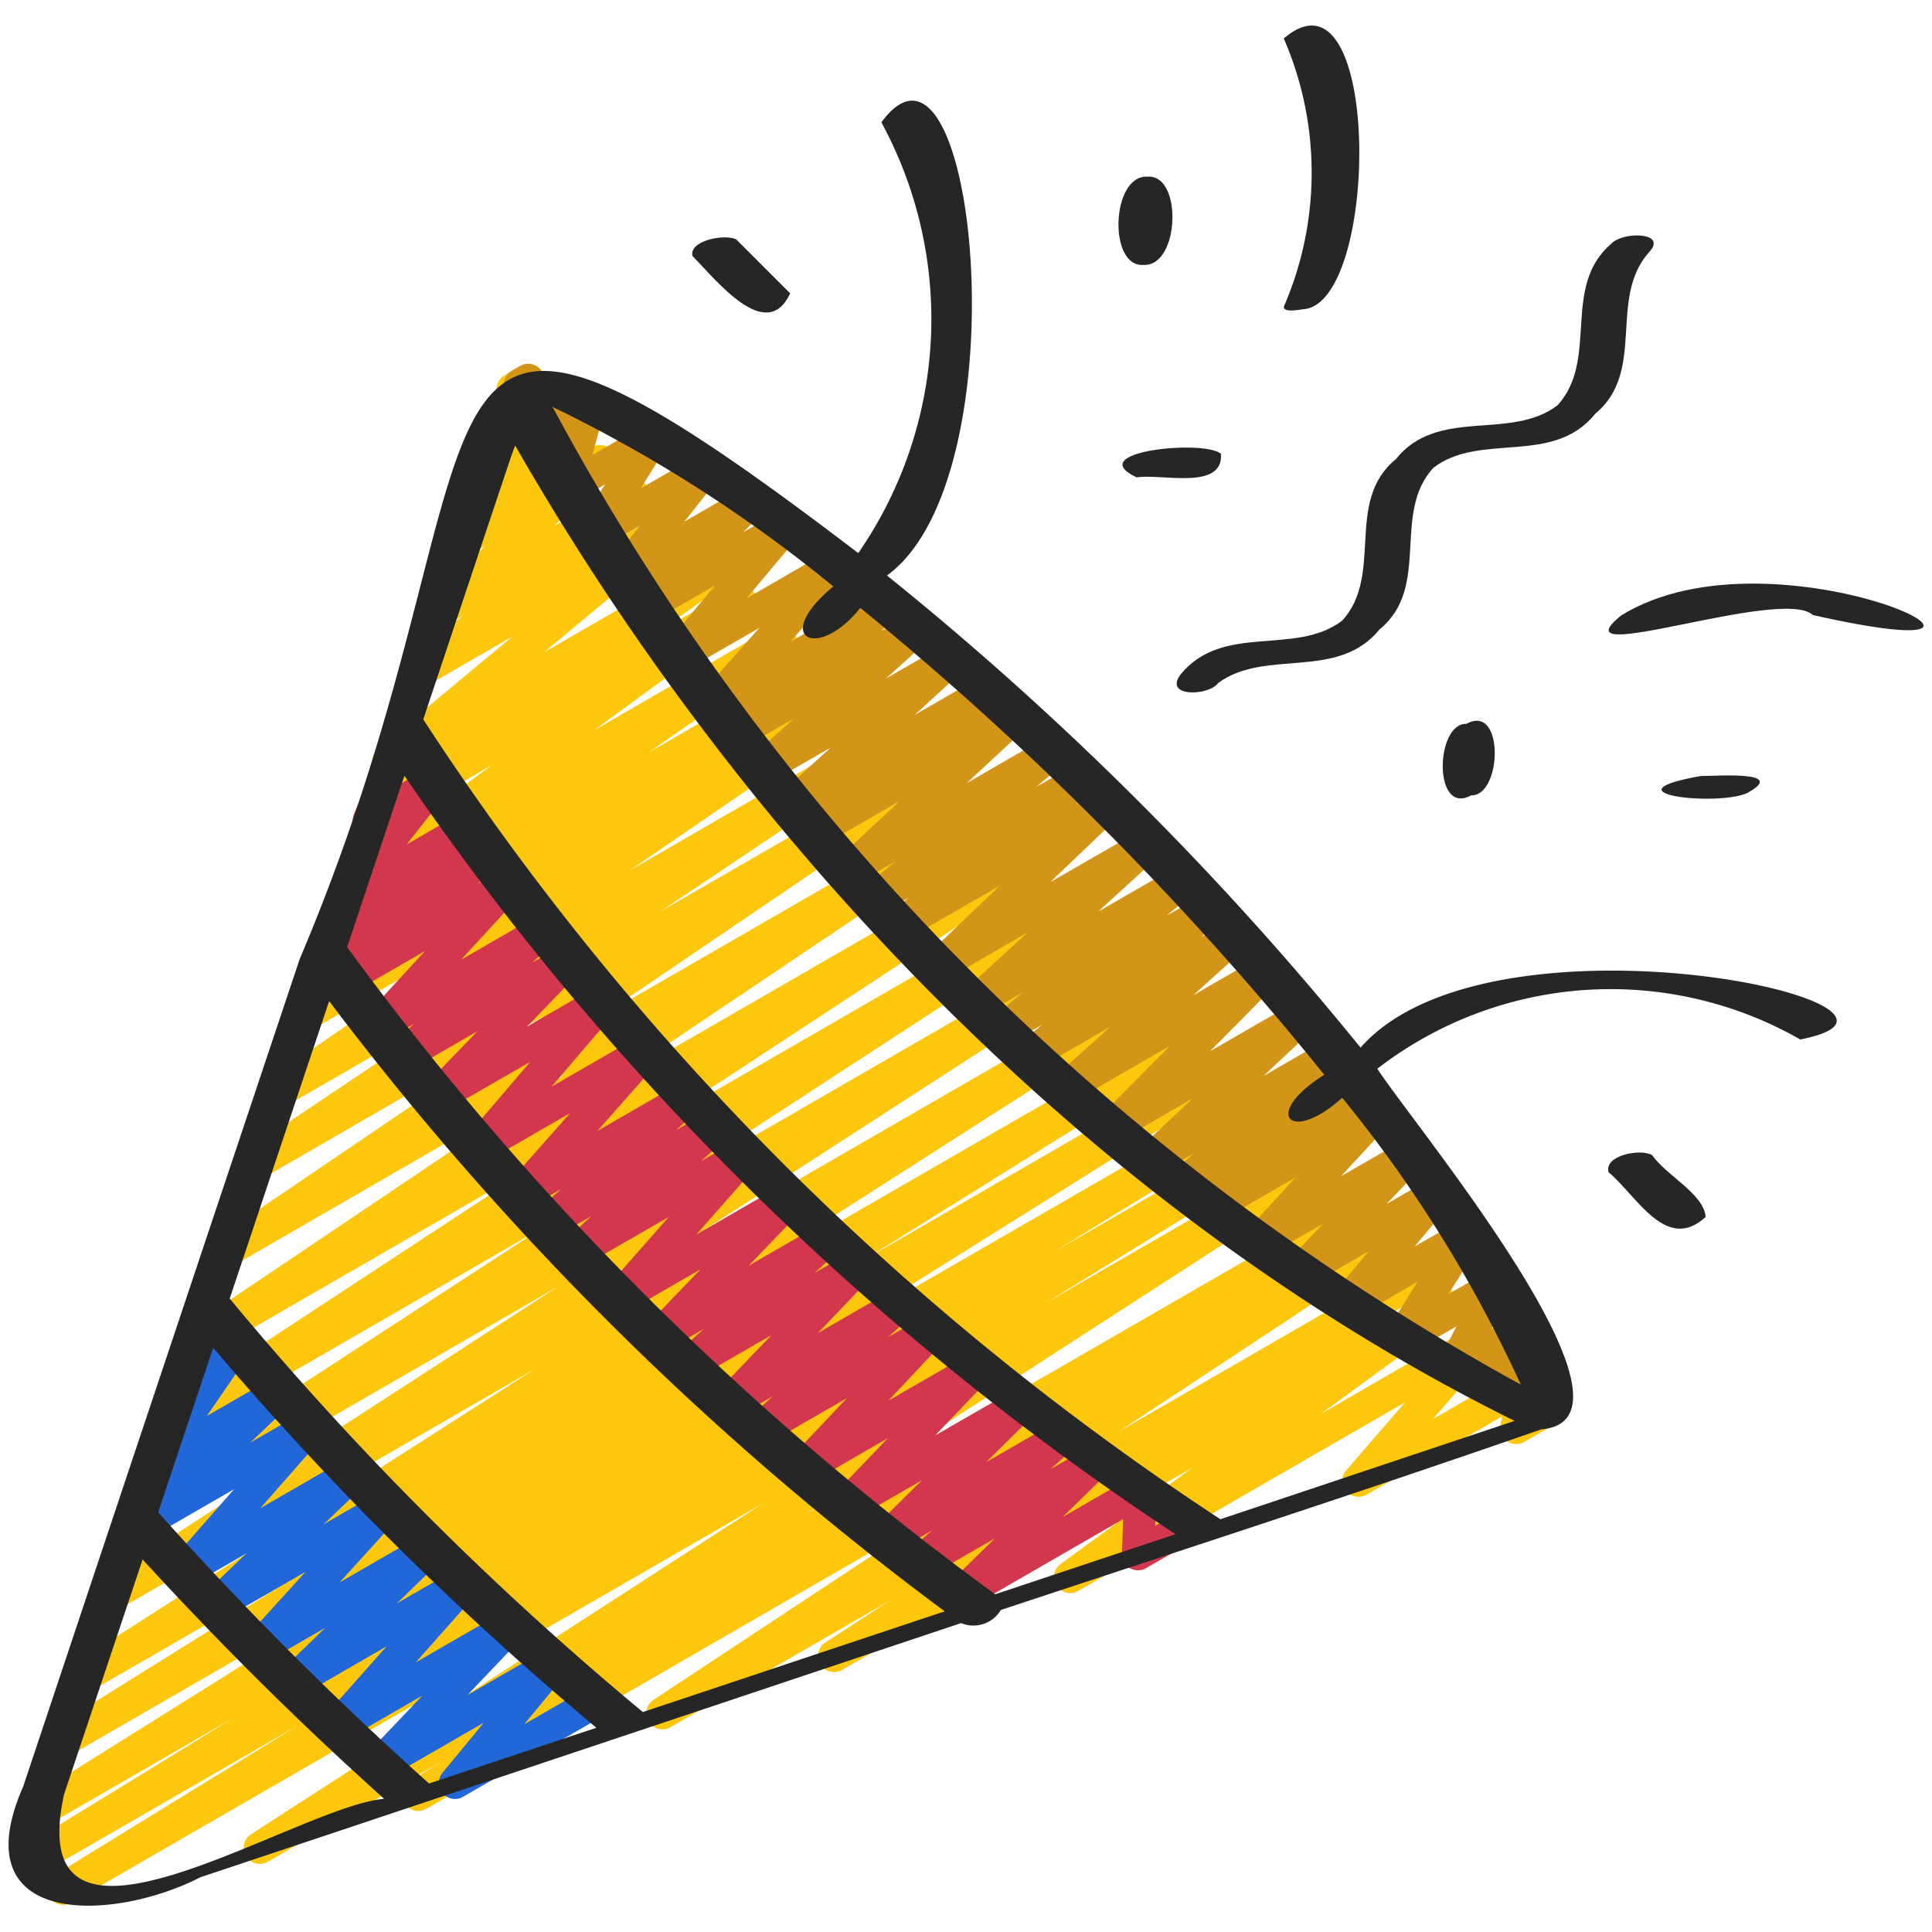 <svg id="Icons" height="512" viewBox="0 0 60 60" width="512" xmlns="http://www.w3.org/2000/svg"><path d="m1.96 59.156a.5.5 0 0 1 -.26-.926l7.526-4.63-7.817 4.509a.5.5 0 0 1 -.509-.858l6.369-3.912-5.861 3.382a.5.5 0 0 1 -.515-.857l12.6-7.885-11.355 6.559a.5.5 0 0 1 -.515-.856l10.035-6.262-8.848 5.108a.5.5 0 0 1 -.52-.853l14.31-9.153-12.945 7.478a.5.5 0 0 1 -.521-.852l14.192-9.19-12.78 7.373a.5.5 0 0 1 -.523-.852l12.811-8.343-11.418 6.592a.5.5 0 0 1 -.524-.851l11.646-7.646-10.263 5.925a.5.5 0 0 1 -.529-.847l11.854-7.978-10.378 5.992a.5.5 0 0 1 -.532-.846l10.21-6.932-8.772 5.066a.5.5 0 0 1 -.528-.847l7.177-4.815-5.894 3.4a.5.5 0 0 1 -.533-.845l6.931-4.754-5.609 3.241a.5.5 0 0 1 -.527-.848l3-2-1.886 1.089a.5.5 0 0 1 -.535-.844l4.39-3.049-3.164 1.824a.5.5 0 0 1 -.545-.836l4.875-3.569-3.541 2.042a.5.5 0 0 1 -.539-.84l1.966-1.4-.842.486a.5.5 0 0 1 -.57-.818l4.163-3.463-2.679 1.545a.5.5 0 0 1 -.563-.822l1.7-1.367-.5.29a.5.5 0 0 1 -.591-.8l1.78-1.653-.458.264a.5.5 0 0 1 -.618-.771l1.112-1.21a.489.489 0 0 1 -.4-.121.5.5 0 0 1 -.13-.568l.925-2.2-.008-.015a.5.5 0 0 1 .183-.683l.3-.174a.5.5 0 0 1 .711.625l-.616 1.466 1.267-.73a.5.5 0 0 1 .618.77l-1.029 1.121 1.46-.842a.5.5 0 0 1 .59.8l-1.771 1.652 2.31-1.333a.5.5 0 0 1 .563.822l-1.7 1.366 2.108-1.217a.5.5 0 0 1 .571.818l-4.162 3.463 4.991-2.881a.5.5 0 0 1 .539.84l-1.96 1.393 2.317-1.338a.5.5 0 0 1 .545.836l-4.878 3.572 5.541-3.2a.5.5 0 0 1 .536.844l-4.39 3.049 4.912-2.836a.5.5 0 0 1 .527.849l-3 2 3.377-1.95a.5.5 0 0 1 .534.845l-6.936 4.757 7.61-4.394a.5.5 0 0 1 .529.848l-7.184 4.818 7.805-4.506a.5.5 0 0 1 .531.846l-10.211 6.933 11.075-6.392a.5.5 0 0 1 .53.848l-11.856 7.975 12.772-7.373a.5.5 0 0 1 .524.85l-11.645 7.645 12.436-7.18a.5.5 0 0 1 .522.852l-12.809 8.343 13.619-7.863a.5.5 0 0 1 .521.853l-14.2 9.192 15.038-8.682a.5.5 0 0 1 .52.854l-14.3 9.147 15.08-8.705a.5.5 0 0 1 .515.857l-10.046 6.268 10.56-6.1a.5.5 0 0 1 .516.856l-12.608 7.891 13.211-7.622a.5.5 0 0 1 .511.858l-6.35 3.9 6.72-3.879a.5.5 0 0 1 .511.858l-7.547 4.645 7.95-4.588a.5.5 0 0 1 .521.852l-15.9 10.281 16.809-9.7a.5.5 0 0 1 .513.858l-1.019.63 1.264-.729a.5.5 0 0 1 .525.85l-8.344 5.51 8.989-5.19a.5.5 0 0 1 .522.852l-1.978 1.284 2.277-1.315a.5.5 0 0 1 .545.836l-4.11 3.006 4.691-2.719a.5.5 0 0 1 .628.76l-1.825 2.109 2.578-1.488a.5.5 0 0 1 .741.524l-.05.268.065-.037a.5.5 0 0 1 .5.866l-1 .58a.5.5 0 0 1 -.539-.025.5.5 0 0 1 -.2-.5l.05-.268-4.21 2.43a.5.5 0 0 1 -.628-.76l1.825-2.109-10.158 5.862a.5.5 0 0 1 -.545-.836l4.107-3-10.894 6.29a.5.5 0 0 1 -.523-.851l1.978-1.288-6.784 3.916a.5.5 0 0 1 -.525-.85l8.347-5.512-15.408 8.9a.5.5 0 0 1 -.512-.858l1.011-.627-5.417 3.125a.5.5 0 0 1 -.522-.852l15.91-10.286-21.49 12.406a.494.494 0 0 1 -.25.067z" fill="#fdc70e"/><path d="m47.729 44.25a.5.5 0 0 1 -.241-.062.5.5 0 0 1 -.259-.416l-.03-.67-.758.437a.5.5 0 0 1 -.682-.684l.092-.158-.507.292a.5.5 0 0 1 -.6-.071.5.5 0 0 1 -.1-.591l.588-1.135-1.52.877a.5.5 0 0 1 -.673-.7l.99-1.565-2.029 1.175a.5.5 0 0 1 -.635-.753l1.135-1.363-1.941 1.12a.5.5 0 0 1 -.613-.777l1.147-1.206-1.813 1.045a.5.5 0 0 1 -.617-.772l1.578-1.709-2.385 1.377a.5.5 0 0 1 -.573-.814l.33-.279-.646.373a.5.5 0 0 1 -.576-.812l.7-.6-1.069.617a.5.5 0 0 1 -.593-.8l1.6-1.506-2.2 1.27a.5.5 0 0 1 -.6-.786l2.1-2.121-2.883 1.664a.5.5 0 0 1 -.585-.8l1.617-1.457-2.137 1.233a.5.5 0 0 1 -.565-.82l.592-.482-.867.5a.5.5 0 0 1 -.568-.818l.838-.69-1.142.659a.5.5 0 0 1 -.588-.8l1.881-1.72-2.421 1.4a.5.5 0 0 1 -.6-.794l2.146-2.048-2.767 1.59a.5.5 0 0 1 -.563-.823l.5-.4-.713.411a.5.5 0 0 1 -.569-.818l.87-.719-1.127.65a.5.5 0 0 1 -.59-.8l1.858-1.727-2.334 1.348a.5.5 0 0 1 -.565-.821l.466-.379-.634.366a.5.5 0 0 1 -.587-.8l1.513-1.376-1.866 1.076a.5.5 0 0 1 -.585-.8l1.3-1.173-1.589.916a.5.5 0 0 1 -.573-.814l.539-.459-.67.387a.5.5 0 0 1 -.624-.765l1.844-2.08-2.348 1.354a.5.5 0 0 1 -.633-.754l1.612-1.924-2.049 1.182a.5.5 0 0 1 -.6-.789l.611-.6-.678.39a.5.5 0 0 1 -.642-.742l1.016-1.288-1.212.7a.5.5 0 0 1 -.674-.7l.8-1.279-.944.545a.5.5 0 0 1 -.733-.566l.389-1.408-.5.287a.494.494 0 0 1 -.455.023.5.5 0 0 1 -.285-.356l-.234-1.146a.5.5 0 0 1 -.125-.918l.257-.148a.5.5 0 0 1 .74.334l.2 1 .953-.55a.5.5 0 0 1 .732.566l-.379 1.414 1.624-.937a.5.5 0 0 1 .673.7l-.8 1.278 1.732-1a.5.5 0 0 1 .643.742l-1.019 1.29 1.836-1.059a.5.5 0 0 1 .6.789l-.611.6 1.087-.627a.5.5 0 0 1 .633.754l-1.612 1.924 2.571-1.484a.5.5 0 0 1 .624.764l-1.843 2.075 2.774-1.6a.5.5 0 0 1 .575.814l-.542.46.885-.511a.5.5 0 0 1 .585.8l-1.3 1.173 1.8-1.04a.5.5 0 0 1 .587.8l-1.502 1.375 2.045-1.181a.5.5 0 0 1 .566.821l-.466.379.745-.43a.5.5 0 0 1 .59.8l-1.859 1.726 2.452-1.415a.5.5 0 0 1 .66.148.5.5 0 0 1 -.092.671l-.867.716 1.184-.683a.5.5 0 0 1 .564.822l-.5.4.746-.43a.5.5 0 0 1 .595.794l-2.153 2.055 2.78-1.6a.5.5 0 0 1 .588.8l-1.878 1.714 2.393-1.381a.5.5 0 0 1 .569.818l-.838.69 1.092-.63a.5.5 0 0 1 .566.82l-.589.478.794-.458a.5.5 0 0 1 .585.8l-1.619 1.46 2.016-1.164a.5.5 0 0 1 .605.785l-2.1 2.12 2.674-1.544a.5.5 0 0 1 .593.8l-1.6 1.507 1.97-1.137a.5.5 0 0 1 .576.812l-.693.6.85-.491a.5.5 0 0 1 .659.145.5.5 0 0 1 -.086.67l-.332.281.418-.241a.5.5 0 0 1 .617.771l-1.579 1.709 1.958-1.13a.5.5 0 0 1 .612.778l-1.148 1.208 1.37-.791a.5.5 0 0 1 .633.11.5.5 0 0 1 0 .643l-1.135 1.362 1.366-.788a.5.5 0 0 1 .673.7l-.99 1.566 1.243-.717a.5.5 0 0 1 .694.662l-.588 1.135.651-.375a.492.492 0 0 1 .6.079.5.5 0 0 1 .079.6l-.112.193a.508.508 0 0 1 .358.047.5.5 0 0 1 .259.416l.035.771a.5.5 0 0 1 .21.931l-.427.247a.5.5 0 0 1 -.253.069z" fill="#d39518"/><path d="m14.131 55.87a.5.5 0 0 1 -.386-.818l1.279-1.552-3.007 1.735a.5.5 0 0 1 -.613-.777l1.713-1.8-2.388 1.378a.5.5 0 0 1 -.624-.765l1.9-2.142-2.68 1.549a.5.5 0 0 1 -.6-.792l1.375-1.333-1.84 1.063a.5.5 0 0 1 -.62-.769l1.849-2.033-2.534 1.463a.5.5 0 0 1 -.6-.794l1.3-1.242-1.7.982a.5.5 0 0 1 -.626-.763l1.941-2.212-2.65 1.53a.5.5 0 0 1 -.595-.8l1.264-1.2-.278.16a.5.5 0 0 1 -.662-.715l1.4-2.042a.528.528 0 0 1 -.385-.128.5.5 0 0 1 -.119-.578l.588-1.292a.5.5 0 0 1 .194-.662l.282-.163a.5.5 0 0 1 .711.642l-.214.472.3-.175a.5.5 0 0 1 .663.716l-1.343 1.96 2.011-1.161a.5.5 0 0 1 .594.794l-1.264 1.2 1.633-.94a.5.5 0 0 1 .626.763l-1.942 2.211 2.67-1.541a.5.5 0 0 1 .6.794l-1.3 1.242 1.72-.992a.5.5 0 0 1 .62.769l-1.85 2.033 2.556-1.476a.5.5 0 0 1 .6.792l-1.374 1.333 1.861-1.074a.5.5 0 0 1 .624.764l-1.9 2.143 2.707-1.563a.5.5 0 0 1 .613.778l-1.714 1.8 2.415-1.394a.5.5 0 0 1 .628.752l-1.28 1.549 1.974-1.139a.5.5 0 1 1 .5.865l-4.373 2.525a.489.489 0 0 1 -.25.07z" fill="#2167d8"/><path d="m29.818 50.03a.5.5 0 0 1 -.349-.857l1.424-1.393-2.121 1.22a.5.5 0 0 1 -.581-.808l.751-.661-1.183.683a.5.5 0 0 1 -.6-.788l1.473-1.455-2.132 1.229a.5.5 0 0 1 -.611-.778l1.686-1.76-2.421 1.4a.5.5 0 0 1 -.614-.775l1.76-1.866-2.5 1.441a.5.5 0 0 1 -.582-.806l.78-.692-1.127.651a.5.5 0 0 1 -.611-.779l1.692-1.767-2.352 1.354a.5.5 0 0 1 -.583-.8l.843-.755-1.174.677a.5.5 0 0 1 -.61-.779l1.679-1.746-2.283 1.318a.5.5 0 0 1 -.625-.763l1.922-2.18-2.669 1.537a.5.5 0 0 1 -.584-.8l.854-.765-1.14.657a.5.5 0 0 1 -.582-.807l.775-.687-1.03.594a.5.5 0 0 1 -.625-.764l1.935-2.189-2.603 1.501a.5.5 0 0 1 -.63-.758l2-2.339-2.7 1.556a.5.5 0 0 1 -.609-.78l1.667-1.725-2.112 1.22a.5.5 0 0 1 -.581-.807l.724-.642-.883.51a.5.5 0 0 1 -.618-.772l1.842-2-2.3 1.329a.5.5 0 0 1 -.656-.141.5.5 0 0 1 .077-.668l.584-.51-.508.293a.5.5 0 0 1 -.573-.815l.686-.58a.49.49 0 0 1 -.258-.158.5.5 0 0 1 -.015-.637l1.316-1.67a.5.5 0 0 1 -.563-.68l.866-2.119a.5.5 0 0 1 .194-.663l.25-.145a.5.5 0 0 1 .713.622l-.544 1.33.791-.456a.5.5 0 0 1 .642.742l-1.272 1.617 1.615-.933a.5.5 0 0 1 .573.814l-.088.076.115-.067a.5.5 0 0 1 .579.81l-.584.51.7-.4a.5.5 0 0 1 .618.772l-1.842 2 2.347-1.355a.5.5 0 0 1 .581.807l-.72.637.9-.519a.5.5 0 0 1 .609.78l-1.668 1.726 2.14-1.236a.5.5 0 0 1 .63.758l-2.005 2.341 2.732-1.577a.5.5 0 0 1 .625.764l-1.933 2.188 2.634-1.52a.5.5 0 0 1 .582.806l-.774.688 1.045-.6a.5.5 0 0 1 .584.8l-.853.766 1.153-.666a.5.5 0 0 1 .625.763l-1.924 2.18 2.693-1.555a.5.5 0 0 1 .611.779l-1.682 1.747 2.306-1.331a.5.5 0 0 1 .583.8l-.844.755 1.192-.688a.5.5 0 0 1 .612.778l-1.697 1.776 2.373-1.37a.5.5 0 0 1 .582.807l-.781.692 1.148-.662a.5.5 0 0 1 .614.775l-1.747 1.858 2.528-1.459a.5.5 0 0 1 .612.778l-1.686 1.759 2.457-1.413a.5.5 0 0 1 .6.788l-1.473 1.455 2.161-1.247a.5.5 0 0 1 .581.808l-.75.661 1.211-.7a.5.5 0 0 1 .6.79l-1.43 1.394 2.161-1.247a.5.5 0 0 1 .508 0 .5.5 0 0 1 .242.445l-.037 1.074.864-.5a.5.5 0 1 1 .5.865l-1.644.949a.5.5 0 0 1 -.75-.449l.037-1.073-4.816 2.779a.489.489 0 0 1 -.247.073z" fill="#d3374e"/><g fill="#262626"><path d="m6.223 58.3c7.892-2.634 15.742-5.257 23.626-7.893a.991.991 0 0 0 1.233-.407c5.6-1.856 11.215-3.669 16.783-5.61 3.679-.3-4.014-9.519-5.091-11.2a11.864 11.864 0 0 1 13.135-.908c5.318-1.043-9.588-4.377-13.656.253a98.3 98.3 0 0 0 -14.707-14.662c4.243-3.087 2.754-18.073-.174-14.073a12.783 12.783 0 0 1 -.718 13.377c-15.467-11.81-10.327-3.934-17.345 12.602q-4.3 12.855-8.588 25.7c-1.945 4.43 2.816 4.203 5.502 2.821zm7.1-2.912a107.443 107.443 0 0 1 -8.41-8.422l1.708-5.109a98.026 98.026 0 0 0 11.9 11.8zm6.641-2.219a98 98 0 0 1 -12.83-12.84q1.543-4.619 3.088-9.239a94.394 94.394 0 0 0 19.116 18.951zm10.943-3.657a92.116 92.116 0 0 1 -20.127-20.1q.888-2.661 1.778-5.322a87.16 87.16 0 0 0 23.947 23.556zm-5.025-31.3c-1.952 1.612-.484 2.327.836.666a98.744 98.744 0 0 1 14.409 14.5c-1.953 1.227-1.057 2.174.556.714a41.109 41.109 0 0 1 5.547 8.908 75.161 75.161 0 0 1 -30.069-30.363 43.936 43.936 0 0 1 8.723 5.579zm-10.02-4.002c.041-.122.089-.249.136-.374 7.182 12.516 18.039 23.853 31.039 30.291l-9.137 3.054a85.353 85.353 0 0 1 -24.755-24.839q1.355-4.066 2.717-8.132zm-13.874 41.52q1.221-3.652 2.441-7.3c2.377 2.6 4.879 5.084 7.5 7.433-2.767.249-11.29 6.047-9.941-.133z"/><path d="m22.867 7.437c-.347-.182-1.477.028-1.361.513.741.755 2.3 2.742 3.034 1.16q-.84-.837-1.673-1.673z"/><path d="m35.51 8.226c1.128.066 1.228-2.822.127-2.739-1.128-.066-1.229 2.823-.127 2.739z"/><path d="m35.3 14.825c.749-.124 2.7.421 2.618-.73-.495-.451-4.337-.081-2.618.73z"/><path d="m51.311 35.876c-.358-.216-1.5 0-1.356.528.873.724 1.788 2.521 3.016 1.388-.063-.721-1.212-1.275-1.66-1.916z"/><path d="m52.817 24.1c-3.026.536.429.948 1.425.539 1.31-.709-.886-.539-1.425-.539z"/><path d="m45.54 22.479c-.965-.027-1.042 2.874.147 2.222.965.027 1.041-2.873-.147-2.222z"/><path d="m49.542 12.849c1.6-1.325.38-3.577 1.676-5.023.583-.629-.824-.637-1.169-.265-1.582 1.343-.374 3.587-1.676 5.023-1.454 1.12-3.721.042-5.023 1.676-1.609 1.314-.359 3.594-1.671 5.018-1.468 1.108-3.694.053-5.017 1.67-.535.72.889.664 1.169.264 1.48-1.087 3.7-.053 5.017-1.67 1.606-1.313.358-3.6 1.67-5.017 1.459-1.116 3.717-.046 5.024-1.676z"/><path d="m40.451 9.605c2.416-.1 2.468-11.011-.582-8.411a10.464 10.464 0 0 1 .012 8.306c-.089.224.49.12.57.105z"/><path d="m56.3 19.1c8.621 1.951-1.1-2.972-5.95.011-2.114 1.705 4.988-.911 5.95-.011z"/></g></svg>